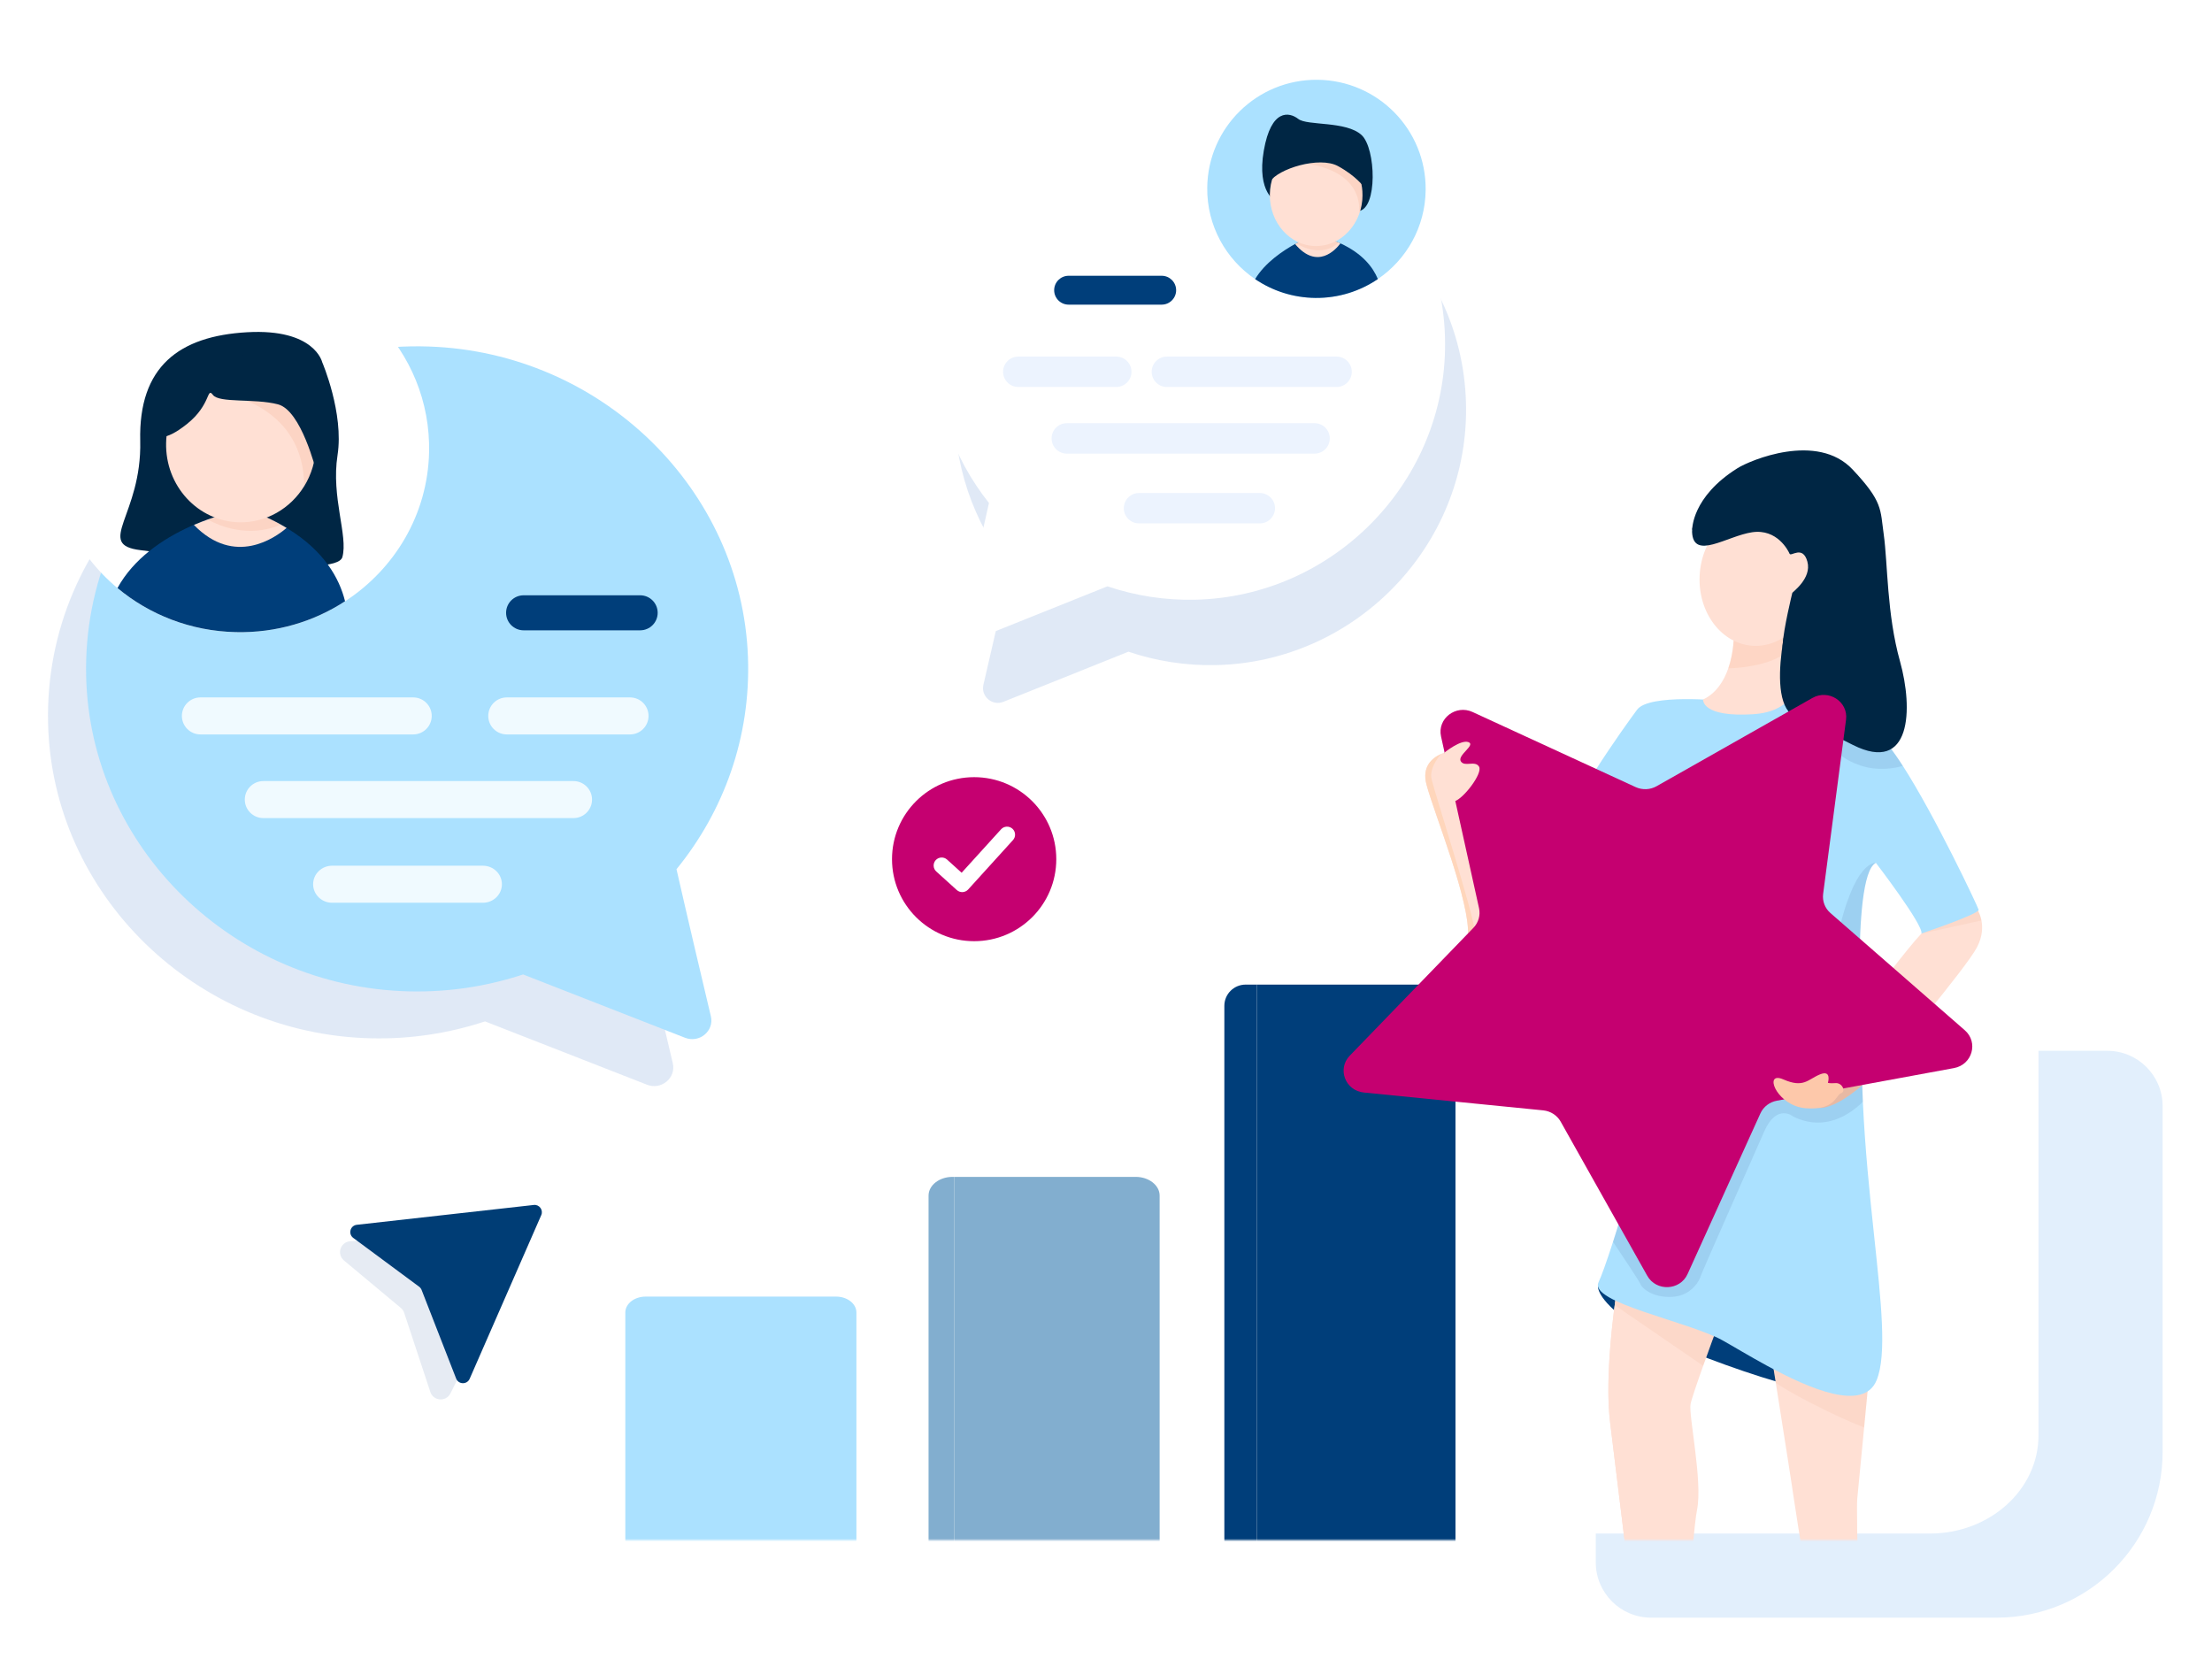 <svg width="800" height="600" viewBox="0 0 800 600" fill="none" xmlns="http://www.w3.org/2000/svg">
<g clip-path="url(#clip0_1250_2601)">
<path d="M577.133 380.039H762.142C773.187 380.039 782.142 388.993 782.142 400.039V525.048C782.142 558.185 755.279 585.048 722.142 585.048H597.133C586.087 585.048 577.133 576.094 577.133 565.048V380.039Z" fill="#E2EFFC"/>
<g filter="url(#filter0_d_1250_2601)">
<g clip-path="url(#clip1_1250_2601)">
<path d="M697.959 55.789H122.286C100.589 55.789 83 71.677 83 91.276V519.142C83 538.741 100.589 554.629 122.286 554.629H697.959C719.656 554.629 737.245 538.741 737.245 519.142V91.276C737.245 71.677 719.656 55.789 697.959 55.789Z" fill="white"/>
</g>
</g>
<g clip-path="url(#clip2_1250_2601)">
<path opacity="0.5" d="M365.273 205.561C352.115 189.003 344.498 167.841 345.313 144.878C347.021 96.723 386.291 57.56 434.517 55.922C487.769 54.11 531.386 97.275 530.202 150.314C529.115 199.341 489.05 239.376 439.951 240.539C428.792 240.801 418.079 239.057 408.114 235.695L362.886 253.823C358.869 255.431 354.687 251.875 355.667 247.661C358.17 236.886 362.197 219.426 365.264 205.561H365.273Z" fill="#C2D4EE"/>
<path d="M357.683 181.921C344.526 165.362 336.908 144.201 337.723 121.238C339.431 73.083 378.701 33.919 426.927 32.282C480.179 30.47 523.796 73.635 522.612 126.673C521.525 175.7 481.46 215.736 432.361 216.898C421.202 217.16 410.489 215.416 400.524 212.054L355.296 230.182C351.279 231.791 347.097 228.235 348.077 224.02C350.58 213.246 354.607 195.786 357.674 181.921H357.683Z" fill="white"/>
<path d="M420.135 99.734H386.484C383.596 99.734 381.254 102.073 381.254 104.957C381.254 107.841 383.596 110.179 386.484 110.179H420.135C423.024 110.179 425.366 107.841 425.366 104.957C425.366 102.073 423.024 99.734 420.135 99.734Z" fill="#003E7A"/>
<path d="M403.716 139.956H368.279C365.242 139.956 362.777 137.495 362.777 134.462C362.777 131.43 365.242 128.969 368.279 128.969H403.716C406.753 128.969 409.218 131.43 409.218 134.462C409.218 137.495 406.753 139.956 403.716 139.956Z" fill="#ECF3FE"/>
<path d="M483.401 139.956H422.017C418.98 139.956 416.516 137.495 416.516 134.462C416.516 131.43 418.98 128.969 422.017 128.969H483.401C486.438 128.969 488.903 131.43 488.903 134.462C488.903 137.495 486.438 139.956 483.401 139.956Z" fill="#ECF3FE"/>
<path d="M475.433 153.055H385.822C382.784 153.055 380.32 155.514 380.32 158.548V158.558C380.32 161.592 382.784 164.052 385.822 164.052H475.433C478.472 164.052 480.935 161.592 480.935 158.558V158.548C480.935 155.514 478.472 153.055 475.433 153.055Z" fill="#ECF3FE"/>
<path d="M455.628 189.292H411.943C408.906 189.292 406.441 186.831 406.441 183.798C406.441 180.766 408.906 178.305 411.943 178.305H455.628C458.665 178.305 461.13 180.766 461.13 183.798C461.13 186.831 458.665 189.292 455.628 189.292Z" fill="#ECF3FE"/>
<path d="M436.612 67.891C436.466 81.611 443.355 93.771 453.932 100.941C460.142 105.156 467.624 107.655 475.707 107.743C484.081 107.83 491.882 105.301 498.316 100.921C508.64 93.907 515.471 82.125 515.607 68.705C515.83 46.924 498.335 29.086 476.522 28.854C454.708 28.631 436.835 46.1 436.612 67.882V67.891Z" fill="#ABE1FF"/>
<path d="M453.934 100.945C460.144 105.16 467.625 107.66 475.708 107.747C484.082 107.834 491.884 105.305 498.317 100.926C496.561 96.643 492.776 91.712 484.8 88.02C484.693 87.972 484.587 87.923 484.48 87.875C484.373 87.826 484.266 87.778 484.16 87.729C484.024 87.671 483.898 87.613 483.762 87.555C483.636 87.497 483.5 87.448 483.374 87.39C483.306 87.361 483.228 87.332 483.151 87.303C483.121 87.293 483.102 87.284 483.073 87.274C483.063 87.274 483.044 87.264 483.034 87.255C482.927 87.216 482.83 87.167 482.724 87.129C482.559 87.061 482.394 87.003 482.229 86.935C481.714 86.731 481.171 86.538 480.628 86.344C480.472 86.286 480.307 86.237 480.152 86.179L472.787 86.102C472.787 86.102 472.758 86.111 472.71 86.131C472.71 86.131 472.69 86.131 472.681 86.14C472.681 86.14 472.661 86.14 472.651 86.15C472.622 86.16 472.603 86.169 472.564 86.189C472.399 86.257 472.147 86.363 471.827 86.518C471.613 86.615 471.361 86.731 471.08 86.867C471.021 86.896 470.963 86.925 470.905 86.945C470.788 87.003 470.672 87.061 470.546 87.119C470.42 87.187 470.284 87.245 470.138 87.322C470.012 87.39 469.876 87.458 469.74 87.526C469.692 87.555 469.643 87.574 469.585 87.603C469.323 87.739 469.042 87.884 468.751 88.049C468.625 88.117 468.498 88.185 468.372 88.252C464.025 90.646 457.534 94.957 453.934 100.945Z" fill="#003E7A"/>
<path d="M468.371 88.254C476.406 97.808 483.111 90.26 484.799 88.012C484.585 87.915 484.372 87.818 484.159 87.722C482.917 87.169 481.587 86.656 480.141 86.171L472.776 86.094C472.776 86.094 471.127 86.762 468.75 88.041C468.623 88.109 468.497 88.177 468.371 88.245V88.254Z" fill="#FFE0D4"/>
<path opacity="0.2" d="M468.75 88.049C477.648 93.204 482.936 88.931 484.159 87.729C482.917 87.177 481.588 86.663 480.142 86.179L472.777 86.102C472.777 86.102 471.127 86.77 468.75 88.049Z" fill="#F4A882"/>
<path d="M461.62 72.982C461.62 72.982 454.41 69.794 457.069 54.485C459.728 39.176 466.326 40.494 469.548 43.023C472.769 45.552 486.888 43.672 492.457 48.865C497.639 53.7 498.299 75.617 491.303 76.344C484.307 77.08 461.62 72.982 461.62 72.982Z" fill="#002644"/>
<path d="M459.251 70.382C459.144 80.565 466.558 88.898 475.815 88.995C482.986 89.072 489.157 84.17 491.622 77.223C492.34 75.207 492.738 73.017 492.757 70.731C492.844 62.611 488.138 55.664 481.54 53.135C479.871 52.496 478.066 52.137 476.193 52.118C466.946 52.021 459.358 60.199 459.251 70.382Z" fill="#FFE0D4"/>
<path opacity="0.2" d="M491.613 77.217C492.331 75.202 492.729 73.012 492.748 70.725C492.835 62.606 488.129 55.659 481.531 53.13C478.406 53.062 476.252 53.023 476.107 53.023C475.573 53.023 469.285 58.866 469.285 58.866C469.285 58.866 492.622 59.38 491.603 77.217H491.613Z" fill="#F4A882"/>
<path d="M493.253 67.298C492.836 67.375 490.721 63.809 483.938 60.089C477.155 56.359 462.086 61.106 459.311 65.738C456.536 70.359 458.874 53.268 458.874 53.268C458.874 53.268 461.834 48.975 462.998 48.82C464.163 48.665 472.663 48.094 472.663 48.094L482.56 48.443C482.56 48.443 487.451 50.574 487.693 50.739C487.946 50.904 492.875 59.934 492.875 59.934L493.253 67.298Z" fill="#002644"/>
<g style="mix-blend-mode:multiply" opacity="0.1">
<path d="M185.531 445.274L126.68 448.917C123.119 449.14 121.663 453.587 124.399 455.864L144.961 473.024C145.524 473.499 145.941 474.109 146.174 474.807L155.635 503.419C156.741 506.761 161.34 507.091 162.912 503.942L189.315 450.952C190.664 448.239 188.568 445.08 185.541 445.274H185.531Z" fill="#003886"/>
</g>
<path d="M193.029 435.792L129.045 442.962C126.658 443.233 125.833 446.276 127.764 447.71L151.586 465.354C151.984 465.654 152.295 466.051 152.479 466.516L164.967 498.568C165.821 500.767 168.907 500.826 169.858 498.665L195.756 439.464C196.571 437.604 195.058 435.56 193.039 435.782L193.029 435.792Z" fill="#003D75"/>
<path d="M352.315 340.395C368.722 340.395 382.021 327.115 382.021 310.733C382.021 294.351 368.722 281.07 352.315 281.07C335.909 281.07 322.609 294.351 322.609 310.733C322.609 327.115 335.909 340.395 352.315 340.395Z" fill="#C50070"/>
<path d="M348.137 322.647C347.391 322.685 346.638 322.434 346.037 321.894L338.618 315.185C337.431 314.107 337.34 312.268 338.412 311.083C339.493 309.897 341.334 309.806 342.521 310.877L347.787 315.641L362.054 299.921C363.134 298.736 364.976 298.645 366.163 299.716C367.35 300.795 367.441 302.634 366.368 303.819L350.146 321.697C349.605 322.29 348.875 322.609 348.129 322.647H348.137Z" fill="white"/>
<mask id="mask0_1250_2601" style="mask-type:luminance" maskUnits="userSpaceOnUse" x="5" y="23" width="750" height="534">
<path d="M716.826 69.44H572.323L565.404 23H396.391L388.483 69.44H339.063L331.65 28.426H244.174L233.791 69.44H157.425C136.34 69.44 119.252 84.972 119.252 104.127V118.622L5.188 124.523V366.606L119.252 374.483V415.817L66.999 425.652V477.808L119.252 484.697V522.311C119.252 541.466 136.34 556.998 157.425 556.998H716.826C737.911 556.998 754.999 541.466 754.999 522.311V104.127C754.999 84.972 737.911 69.44 716.826 69.44Z" fill="white"/>
</mask>
<g mask="url(#mask0_1250_2601)">
<path d="M302.376 468.93H233.511C229.446 468.93 226.156 471.507 226.156 474.675V602.398H309.732V474.675C309.732 471.497 306.432 468.93 302.376 468.93Z" fill="#ABE1FF"/>
<path d="M410.724 425.633H345.109V602.411H419.399V432.415C419.399 428.666 415.508 425.633 410.714 425.633H410.724Z" fill="#82AECF"/>
<path d="M335.824 432.415V602.411H345.11V425.633H344.509C339.715 425.633 335.824 428.666 335.824 432.415Z" fill="#82AECF"/>
<path d="M526.389 601.578H454.584V356.094H518.713C522.954 356.094 526.398 359.534 526.398 363.768V601.578H526.389Z" fill="#003E7A"/>
<path d="M454.572 601.578H442.802V363.768C442.802 359.534 446.247 356.094 450.487 356.094H454.582L454.582 601.578H454.572Z" fill="#003E7A"/>
<path d="M515.905 283.74C518.861 294.811 531.854 326.111 530.927 338.929C530.917 339.084 530.906 339.23 530.885 339.375C529.594 351.902 543.076 329.687 543.076 329.687L526.388 271.203C526.388 271.203 523.848 271.453 521.214 272.648C517.778 274.218 514.197 277.388 515.905 283.729V283.74Z" fill="#FFE0D4"/>
<path d="M515.902 283.73C518.859 294.801 531.851 326.101 530.924 338.918C532.278 339.449 533.465 339.251 533.371 336.86C533.184 331.413 518.931 286.776 517.776 281.942C516.87 278.148 519.889 274.166 521.222 272.648C517.786 274.218 514.205 277.389 515.912 283.73H515.902Z" fill="#FFD6BB"/>
<path d="M659.995 383.229L677.724 389.497C677.724 389.497 687.083 378.53 696.494 367.022C704.781 356.877 713.089 346.325 715.056 342.5C717.034 338.654 717.097 335.337 716.618 332.895C716.077 330.14 714.848 328.508 714.848 328.508C714.848 328.508 713.661 329.028 711.892 329.807C709.039 331.044 704.667 332.905 701.283 334.225C700.18 334.651 699.191 335.026 698.379 335.296C697.952 335.441 697.577 335.556 697.275 335.639C696.838 335.753 696.026 336.471 694.901 337.645C692.278 340.4 688.041 345.67 683.398 351.689C672.737 365.515 659.984 383.239 659.984 383.239L659.995 383.229Z" fill="#FFE0D4"/>
<path d="M577.932 465.133C577.932 465.133 577.161 469.592 589.29 478.179C601.418 486.765 661.414 508.575 667.629 503.221C673.834 497.878 653.481 477.191 649.723 475.507C645.965 473.823 577.942 465.143 577.942 465.143L577.932 465.133Z" fill="#003E7A"/>
<path d="M676.103 496.155C676.103 496.155 676.009 497.142 675.842 498.837C675.842 498.847 675.842 498.868 675.842 498.878C675.842 498.92 675.832 498.951 675.832 498.993C675.603 501.425 675.239 505.23 674.822 509.596C674.624 511.716 674.406 513.972 674.187 516.28C673.125 527.372 671.97 539.441 671.699 542.102C671.251 546.582 672.73 599.432 673.146 613.829V613.861C673.209 616.127 673.25 617.426 673.25 617.426H660.778C660.778 617.426 648.567 541.478 648.567 540.719C648.567 540.21 644.746 515.999 642.237 500.115C641.893 497.922 641.56 495.884 641.279 494.096C641.258 493.951 641.238 493.805 641.206 493.66C641.102 493.026 641.009 492.433 640.925 491.872C640.894 491.695 640.873 491.518 640.842 491.342C640.842 491.279 640.821 491.217 640.811 491.155C640.79 491.03 640.769 490.915 640.759 490.801C640.727 490.624 640.707 490.458 640.675 490.292C640.655 490.125 640.623 489.97 640.603 489.824C640.28 487.755 640.082 486.539 640.082 486.539L644.35 487.672L671.106 494.814L676.113 496.155H676.103Z" fill="#FFE0D4"/>
<path opacity="0.1" d="M675.841 498.836C675.841 498.836 675.841 498.868 675.841 498.878C675.841 498.92 675.831 498.951 675.831 498.992C675.602 501.425 675.238 505.23 674.821 509.596C674.623 511.716 674.405 513.972 674.186 516.28C662.079 511.56 646.036 502.963 642.236 500.115C641.892 497.922 641.559 495.884 641.278 494.096C641.257 493.951 641.237 493.805 641.205 493.66C641.101 493.025 641.008 492.433 640.924 491.872C640.893 491.695 640.872 491.518 640.841 491.341C640.841 491.279 640.82 491.217 640.81 491.154C640.789 491.03 640.779 490.915 640.758 490.801C640.726 490.624 640.706 490.458 640.674 490.291C640.654 490.125 640.622 489.969 640.602 489.824C640.987 488.961 641.289 488.327 641.393 488.171C641.486 488.036 642.642 487.859 644.36 487.672L671.115 494.813L675.862 498.836H675.841Z" fill="#E2906D"/>
<path d="M582.312 514.376C584.654 533.108 595.044 618.683 595.044 618.683H608.296C608.296 618.683 608.328 618.152 608.38 617.196C608.911 607.653 611.867 555.448 613.762 546.03C615.844 535.645 610.639 511.85 611.42 507.796C611.774 505.998 613.814 500.031 615.979 493.97C617.968 488.388 620.05 482.722 621.008 480.134C621.351 479.209 621.549 478.679 621.549 478.679L587.652 466.495L585.893 465.861H585.872L584.914 465.508C584.914 465.508 584.914 465.539 584.893 465.591C584.873 465.768 584.8 466.235 584.685 466.953C584.519 468.075 584.269 469.822 583.977 472.026C582.676 481.932 580.646 501.039 582.312 514.376Z" fill="#FFE0D4"/>
<path d="M582.312 514.375C584.655 533.108 595.044 618.682 595.044 618.682H595.648L585.352 504.053C585.352 504.053 589.974 470.902 590.172 470.154L587.653 466.495L586.716 465.133C586.716 465.133 586.424 465.393 585.904 465.86C585.581 466.152 585.175 466.515 584.696 466.942C583.759 473.158 580.292 498.065 582.322 514.365L582.312 514.375Z" fill="#FFE0D4"/>
<path opacity="0.1" d="M583.979 472.028L615.971 493.973C618.667 486.405 621.541 478.692 621.541 478.692L587.644 466.509L585.884 465.874H585.863L584.885 465.594C584.864 465.77 584.791 466.238 584.677 466.956C584.51 468.078 584.26 469.825 583.969 472.028H583.979Z" fill="#E2906D"/>
<path opacity="0.1" d="M694.91 337.635C694.91 337.635 711.994 333.976 716.616 332.895C716.075 330.14 714.846 328.508 714.846 328.508C714.846 328.508 703.187 333.664 698.387 335.286C696.305 336.689 694.91 337.635 694.91 337.635Z" fill="#E2906D"/>
<path d="M578.147 463.741C574.503 471.08 610.628 477.921 622.964 484.75C626.618 486.777 632.396 490.301 638.903 493.846C654.373 502.266 673.945 510.759 678.703 499.179C682.471 490.01 680.347 470.904 677.724 446.184C676.204 431.89 674.528 415.705 673.726 398.48V398.407C673.518 394.031 673.372 389.581 673.299 385.07C673.268 383.001 673.247 380.932 673.247 378.843C673.247 378.302 672.487 365.267 672.508 350.828C672.529 333.613 673.643 314.413 678.442 312.074C678.442 312.074 695.693 334.58 694.912 337.615C694.912 337.615 715.983 330.526 715.587 329.008C715.296 327.854 699.909 295.192 688.187 276.99C684.46 271.189 681.087 266.854 678.703 265.482C678.068 265.118 677.391 264.734 676.672 264.349C666.251 258.653 647.283 250.731 622.964 253.465C622.964 253.465 596.459 250.773 592.076 256.667C587.693 262.551 565.477 293.602 565.081 302.708C564.696 311.824 599.447 356.379 599.967 376.379C600.3 389.051 592.909 417.763 586.527 438.98C585.434 442.618 584.362 446.038 583.373 449.115C581.02 456.423 579.073 461.829 578.136 463.721L578.147 463.741Z" fill="#ABE1FF"/>
<path d="M634.281 258.289C653.281 257.052 651.813 239.401 651.813 239.401L650.72 221.75L650.595 221.792L627.056 229.536C627.056 229.536 627.192 235.586 625.047 241.74C623.506 246.189 620.768 250.68 615.948 252.988C615.948 252.988 615.272 259.537 634.271 258.3L634.281 258.289Z" fill="#FFE0D4"/>
<path opacity="0.2" d="M625.047 241.73C649.095 240.732 650.719 229.702 650.719 229.702C650.719 229.702 650.605 225.295 650.594 221.781L627.056 229.526C627.056 229.526 627.191 235.576 625.047 241.73Z" fill="#FBB188"/>
<path opacity="0.1" d="M661.547 269.517C662.463 270.287 671.593 281.493 688.188 277.012C684.461 271.212 681.088 266.877 678.704 265.505C678.068 265.141 677.392 264.756 676.673 264.372C669.126 263.415 662.463 263.041 662.411 263.187C662.265 263.613 661.547 269.517 661.547 269.517Z" fill="#1F3A6F"/>
<path d="M612.016 191.528C612.016 191.528 611.776 179.708 628.433 169.303C632.993 166.454 657.208 156.163 670.024 169.802C681.028 181.517 679.987 184.126 681.278 193.274C682.756 203.773 682.35 221.955 687.159 239.169C691.969 256.384 691.313 280.054 670.138 269.42C648.963 258.785 653.731 261.072 649.838 259.565C636.949 254.544 648.578 215.25 648.578 215.25L648.703 195L642.592 188.544L629.339 187.785L616.347 192.089L612.016 191.528Z" fill="#002644"/>
<path d="M634.2 233.573C634.554 233.594 634.908 233.594 635.262 233.584H635.272C646.204 233.407 655.365 223.126 655.958 210.069C656.573 196.587 647.838 185.266 636.438 184.767C630.785 184.518 625.549 186.982 621.614 191.171C617.626 195.433 615.003 201.483 614.691 208.271C614.076 221.754 622.811 233.074 634.211 233.573H634.2Z" fill="#FFE0D4"/>
<path d="M648.211 214.43C648.211 214.149 655.321 209.212 653.666 203.13C652.01 197.049 647.721 201.426 647.232 200.282C646.743 199.139 642.745 191.165 633.688 192.496C624.631 193.827 612.346 202.829 611.961 192.35C611.576 181.862 640.028 180.635 642.464 181.394C644.9 182.153 669.646 190.698 664.878 203.702C660.1 216.707 652.208 238.256 650.261 234.368C649.699 233.256 644.442 237.861 644.681 233.505C645.015 227.372 648.211 214.43 648.211 214.43Z" fill="#002644"/>
<path d="M675.359 390.796C675.359 390.796 664.875 401.067 657.703 400.713C650.53 400.36 666.791 387.896 667.374 388.177C667.947 388.457 675.359 390.796 675.359 390.796Z" fill="#FDC8AA"/>
<path opacity="0.1" d="M672.508 350.834C672.528 333.62 673.642 314.42 678.442 312.081C678.442 312.081 670.457 310.688 664.294 340.138C660.733 357.144 666.865 355.762 672.508 350.834Z" fill="#1F3A6F"/>
<path opacity="0.1" d="M583.385 449.134C586.998 454.529 593.171 463.802 593.317 464.457C593.536 465.372 597.148 469.447 604.8 469.031C612.452 468.605 615.054 461.993 615.054 461.577C615.054 461.162 633.585 419.32 638.114 409.091C642.632 398.863 648.608 403.842 648.608 403.842C659.997 409.362 669.013 403.083 673.729 398.488V398.416L673.302 385.078L654.906 378.852L631.222 389.496L586.529 438.999C585.436 442.637 584.364 446.057 583.375 449.134H583.385Z" fill="#1F3A6F"/>
<path d="M591.546 284.663L532.591 257.511C526.5 254.704 519.744 259.922 521.17 266.347L534.912 328.459C535.474 331.005 534.714 333.667 532.882 335.559L488.158 381.807C483.536 386.589 486.544 394.458 493.249 395.124L558.128 401.579C560.793 401.849 563.146 403.367 564.437 405.654L595.752 461.394C598.989 467.153 607.599 466.799 610.326 460.791L636.676 402.671C637.758 400.29 639.976 398.575 642.599 398.086L706.677 386.288C713.298 385.071 715.609 376.973 710.591 372.597L662.005 330.215C660.006 328.479 659.027 325.891 659.36 323.302L667.647 260.276C668.501 253.758 661.318 249.122 655.498 252.417L599.114 284.351C596.803 285.661 593.971 285.775 591.556 284.663H591.546Z" fill="#C50070"/>
<path d="M653.146 400.819C663.858 401.598 663.89 395.985 665.816 395.392C666.732 395.101 666.878 394.207 666.513 393.375C666.118 392.471 665.129 391.639 663.89 391.723C661.506 391.879 661.089 391.608 661.089 391.608C661.089 391.608 662.588 386.774 658.206 388.573C653.823 390.371 652.334 393.625 644.953 390.371C644.422 390.132 643.953 389.987 643.547 389.914C638.321 388.916 643.214 400.08 653.146 400.819Z" fill="#FDC8AA"/>
<path d="M522.422 272.166C522.422 272.166 528.335 267.374 531.094 268.403C533.863 269.432 526.94 273.153 528.325 275.336C529.709 277.519 533.468 274.889 534.915 277.259C536.362 279.64 529.251 288.881 526.086 289.775C522.922 290.669 522.422 272.155 522.422 272.155V272.166Z" fill="#FFE0D4"/>
</g>
</g>
<path opacity="0.5" d="M230.903 331.33C247.939 310.413 257.794 283.684 256.742 254.67C254.536 193.838 203.695 144.366 141.262 142.296C72.322 140.011 15.864 194.541 17.386 261.543C18.795 323.467 70.658 374.05 134.214 375.518C148.666 375.855 162.525 373.652 175.425 369.4L233.977 392.295C239.186 394.334 244.589 389.837 243.322 384.513C240.085 370.909 234.876 348.85 230.893 331.33H230.903Z" fill="#C2D4EE"/>
<path d="M244.672 314.353C261.708 293.437 271.564 266.707 270.512 237.693C268.306 176.861 217.464 127.389 155.031 125.319C86.092 123.035 29.633 177.565 31.155 244.567C32.565 306.49 84.427 357.073 147.984 358.542C162.436 358.878 176.295 356.676 189.194 352.423L247.747 375.318C252.955 377.358 258.358 372.86 257.092 367.537C253.854 353.932 248.645 331.874 244.662 314.353H244.672Z" fill="#ABE1FF"/>
<path d="M189.377 227.961H231.517C235.02 227.961 237.859 225.126 237.859 221.628C237.859 218.13 235.02 215.295 231.517 215.295H189.377C185.874 215.295 183.035 218.13 183.035 221.628C183.035 225.126 185.874 227.961 189.377 227.961Z" fill="#003E7A"/>
<path opacity="0.82" d="M183.295 265.617H227.845C231.55 265.617 234.555 262.62 234.555 258.922C234.555 255.224 231.55 252.227 227.845 252.227H183.295C179.589 252.227 176.585 255.224 176.585 258.922C176.585 262.62 179.589 265.617 183.295 265.617Z" fill="white"/>
<path opacity="0.82" d="M72.494 265.617H149.431C153.136 265.617 156.141 262.62 156.141 258.922C156.141 255.224 153.136 252.227 149.431 252.227H72.494C68.789 252.227 65.784 255.224 65.784 258.922C65.784 262.62 68.789 265.617 72.494 265.617Z" fill="white"/>
<path opacity="0.82" d="M95.246 295.875H207.407C211.113 295.875 214.117 292.877 214.117 289.18C214.117 285.482 211.113 282.485 207.407 282.485H95.246C91.54 282.485 88.536 285.482 88.536 289.18C88.536 292.877 91.54 295.875 95.246 295.875Z" fill="white"/>
<path opacity="0.82" d="M120.12 326.494H174.648C178.447 326.494 181.521 323.496 181.521 319.794C181.521 316.092 178.447 313.094 174.648 313.094H120.12C116.32 313.094 113.246 316.092 113.246 319.794C113.246 323.496 116.32 326.494 120.12 326.494Z" fill="white"/>
<path d="M18.581 160.567C18.091 181.361 27.446 200.157 42.5 212.7C54.051 222.327 68.952 228.283 85.324 228.64C99.909 228.966 113.523 224.816 124.788 217.473C142.682 205.827 154.662 186.154 155.183 163.606C156.04 126.852 126.157 96.369 88.429 95.533C50.701 94.697 19.429 123.813 18.571 160.567H18.581Z" fill="white"/>
<path d="M116.548 131.059C116.548 131.059 113.913 118.76 89.371 120.157C64.829 121.555 50.071 132.518 50.714 159.451C51.358 186.385 34.138 196.94 50.857 198.979C67.566 201.019 121.706 209.208 123.83 201.468C125.955 193.727 119.704 179.848 122.074 164.622C124.433 149.406 116.559 131.059 116.559 131.059H116.548Z" fill="#002644"/>
<path d="M42.504 212.678C54.055 222.305 68.956 228.261 85.328 228.618C99.912 228.944 113.527 224.793 124.792 217.45C123.76 213.279 121.861 208.7 118.541 204.152C115.314 199.716 110.728 195.31 104.294 191.323C104.079 191.19 103.855 191.058 103.64 190.925C103.548 190.864 103.456 190.813 103.364 190.762C103.16 190.639 102.966 190.527 102.762 190.405C102.384 190.18 101.996 189.966 101.608 189.742C101.434 189.65 101.26 189.548 101.087 189.456C100.944 189.375 100.811 189.303 100.668 189.232C99.882 188.804 99.054 188.386 98.217 187.978C98.002 187.876 97.788 187.764 97.563 187.662C97.206 187.488 96.848 187.315 96.481 187.152C95.194 186.56 93.846 185.979 92.447 185.418L84.143 185.234C84.143 185.234 84.102 185.234 84.041 185.255C84.031 185.255 84.01 185.255 84 185.255C83.929 185.265 83.827 185.296 83.704 185.316C83.673 185.316 83.632 185.326 83.602 185.336C83.459 185.367 83.306 185.408 83.112 185.449C83.071 185.449 83.03 185.469 82.979 185.479C82.856 185.51 82.724 185.54 82.581 185.581C82.54 185.591 82.499 185.602 82.458 185.612C82.366 185.632 82.274 185.663 82.172 185.683C82.09 185.703 82.009 185.724 81.927 185.744C81.917 185.744 81.906 185.744 81.886 185.744C81.825 185.765 81.763 185.775 81.702 185.795C81.569 185.826 81.447 185.867 81.304 185.897C81.171 185.928 81.038 185.969 80.906 186.009C80.763 186.05 80.62 186.091 80.477 186.132C80.303 186.183 80.129 186.234 79.956 186.285C79.833 186.326 79.711 186.356 79.578 186.397C79.169 186.519 78.73 186.652 78.271 186.795C78.158 186.825 78.046 186.866 77.933 186.907C77.831 186.937 77.729 186.968 77.627 186.999C77.586 187.009 77.545 187.029 77.505 187.039C77.505 187.039 77.505 187.039 77.494 187.039C77.106 187.172 76.698 187.305 76.279 187.447C75.983 187.549 75.676 187.662 75.36 187.764L75.125 187.845C73.736 188.345 72.245 188.916 70.672 189.579C70.488 189.65 70.314 189.732 70.131 189.813C69.651 190.017 69.171 190.231 68.68 190.456C63.952 192.597 58.743 195.494 53.973 199.328C49.52 202.908 45.445 207.293 42.504 212.637V212.678Z" fill="#003E7A"/>
<path d="M70.141 189.857C84.878 205.011 99.606 194.415 103.65 190.927C102.986 190.53 102.312 190.132 101.608 189.744C98.86 188.215 95.817 186.766 92.446 185.41L84.143 185.227C84.143 185.227 80.446 185.981 75.135 187.878C73.593 188.429 71.907 189.081 70.141 189.846V189.857Z" fill="#FFE0D4"/>
<path opacity="0.2" d="M75.137 187.886C79.396 190.252 89.834 194.698 101.62 189.752C98.872 188.222 95.829 186.774 92.458 185.418L84.155 185.234C84.155 185.234 80.458 185.989 75.147 187.886H75.137Z" fill="#F4A882"/>
<path d="M60.079 160.145C59.711 175.687 71.548 188.557 86.51 188.894C96.335 189.108 105.068 183.866 110.011 175.84C112.595 171.649 114.137 166.682 114.26 161.348C114.627 145.806 102.79 132.936 87.828 132.6C85.857 132.559 83.927 132.732 82.068 133.109C69.802 135.577 60.385 146.653 60.079 160.145Z" fill="#FFE0D4"/>
<path opacity="0.2" d="M82.072 133.102L81.848 142.668C81.848 142.668 109.995 147.155 110.005 175.832C112.589 171.641 114.132 166.674 114.254 161.341C114.622 145.798 102.785 132.928 87.822 132.592C85.851 132.551 83.921 132.724 82.062 133.102H82.072Z" fill="#F4A882"/>
<path d="M114.496 170.676C114.241 170.146 109.002 148.434 100.525 146.231C92.048 144.029 79.261 145.844 77.004 142.825C74.736 139.806 76.381 146.313 67.689 153.289C58.998 160.264 56.73 157.5 56.73 157.5L61.817 139.419C61.817 139.419 78.883 130.965 79.792 130.812C80.701 130.659 89.382 127.609 90.894 128.17C92.405 128.731 101.342 130.322 102.138 130.954C102.935 131.587 111.524 136.319 111.606 136.849C111.688 137.379 114.139 143.549 114.19 145.303C114.241 147.057 117.642 158.673 117.182 159.448C116.713 160.223 114.496 170.666 114.496 170.666V170.676Z" fill="#002644"/>
</g>
<defs>
<filter id="filter0_d_1250_2601" x="43" y="15.789" width="734.246" height="578.844" filterUnits="userSpaceOnUse" color-interpolation-filters="sRGB">
<feFlood flood-opacity="0" result="BackgroundImageFix"/>
<feColorMatrix in="SourceAlpha" type="matrix" values="0 0 0 0 0 0 0 0 0 0 0 0 0 0 0 0 0 0 127 0" result="hardAlpha"/>
<feOffset/>
<feGaussianBlur stdDeviation="20"/>
<feColorMatrix type="matrix" values="0 0 0 0 0 0 0 0 0 0 0 0 0 0 0 0 0 0 0.05 0"/>
<feBlend mode="normal" in2="BackgroundImageFix" result="effect1_dropShadow_1250_2601"/>
<feBlend mode="normal" in="SourceGraphic" in2="effect1_dropShadow_1250_2601" result="shape"/>
</filter>
<clipPath id="clip0_1250_2601">
<rect width="800" height="600" fill="white"/>
</clipPath>
<clipPath id="clip1_1250_2601">
<rect x="83" y="55.789" width="654.245" height="498.84" rx="35" fill="white"/>
</clipPath>
<clipPath id="clip2_1250_2601">
<rect width="688" height="600" fill="white" transform="translate(67 23)"/>
</clipPath>
</defs>
</svg>
